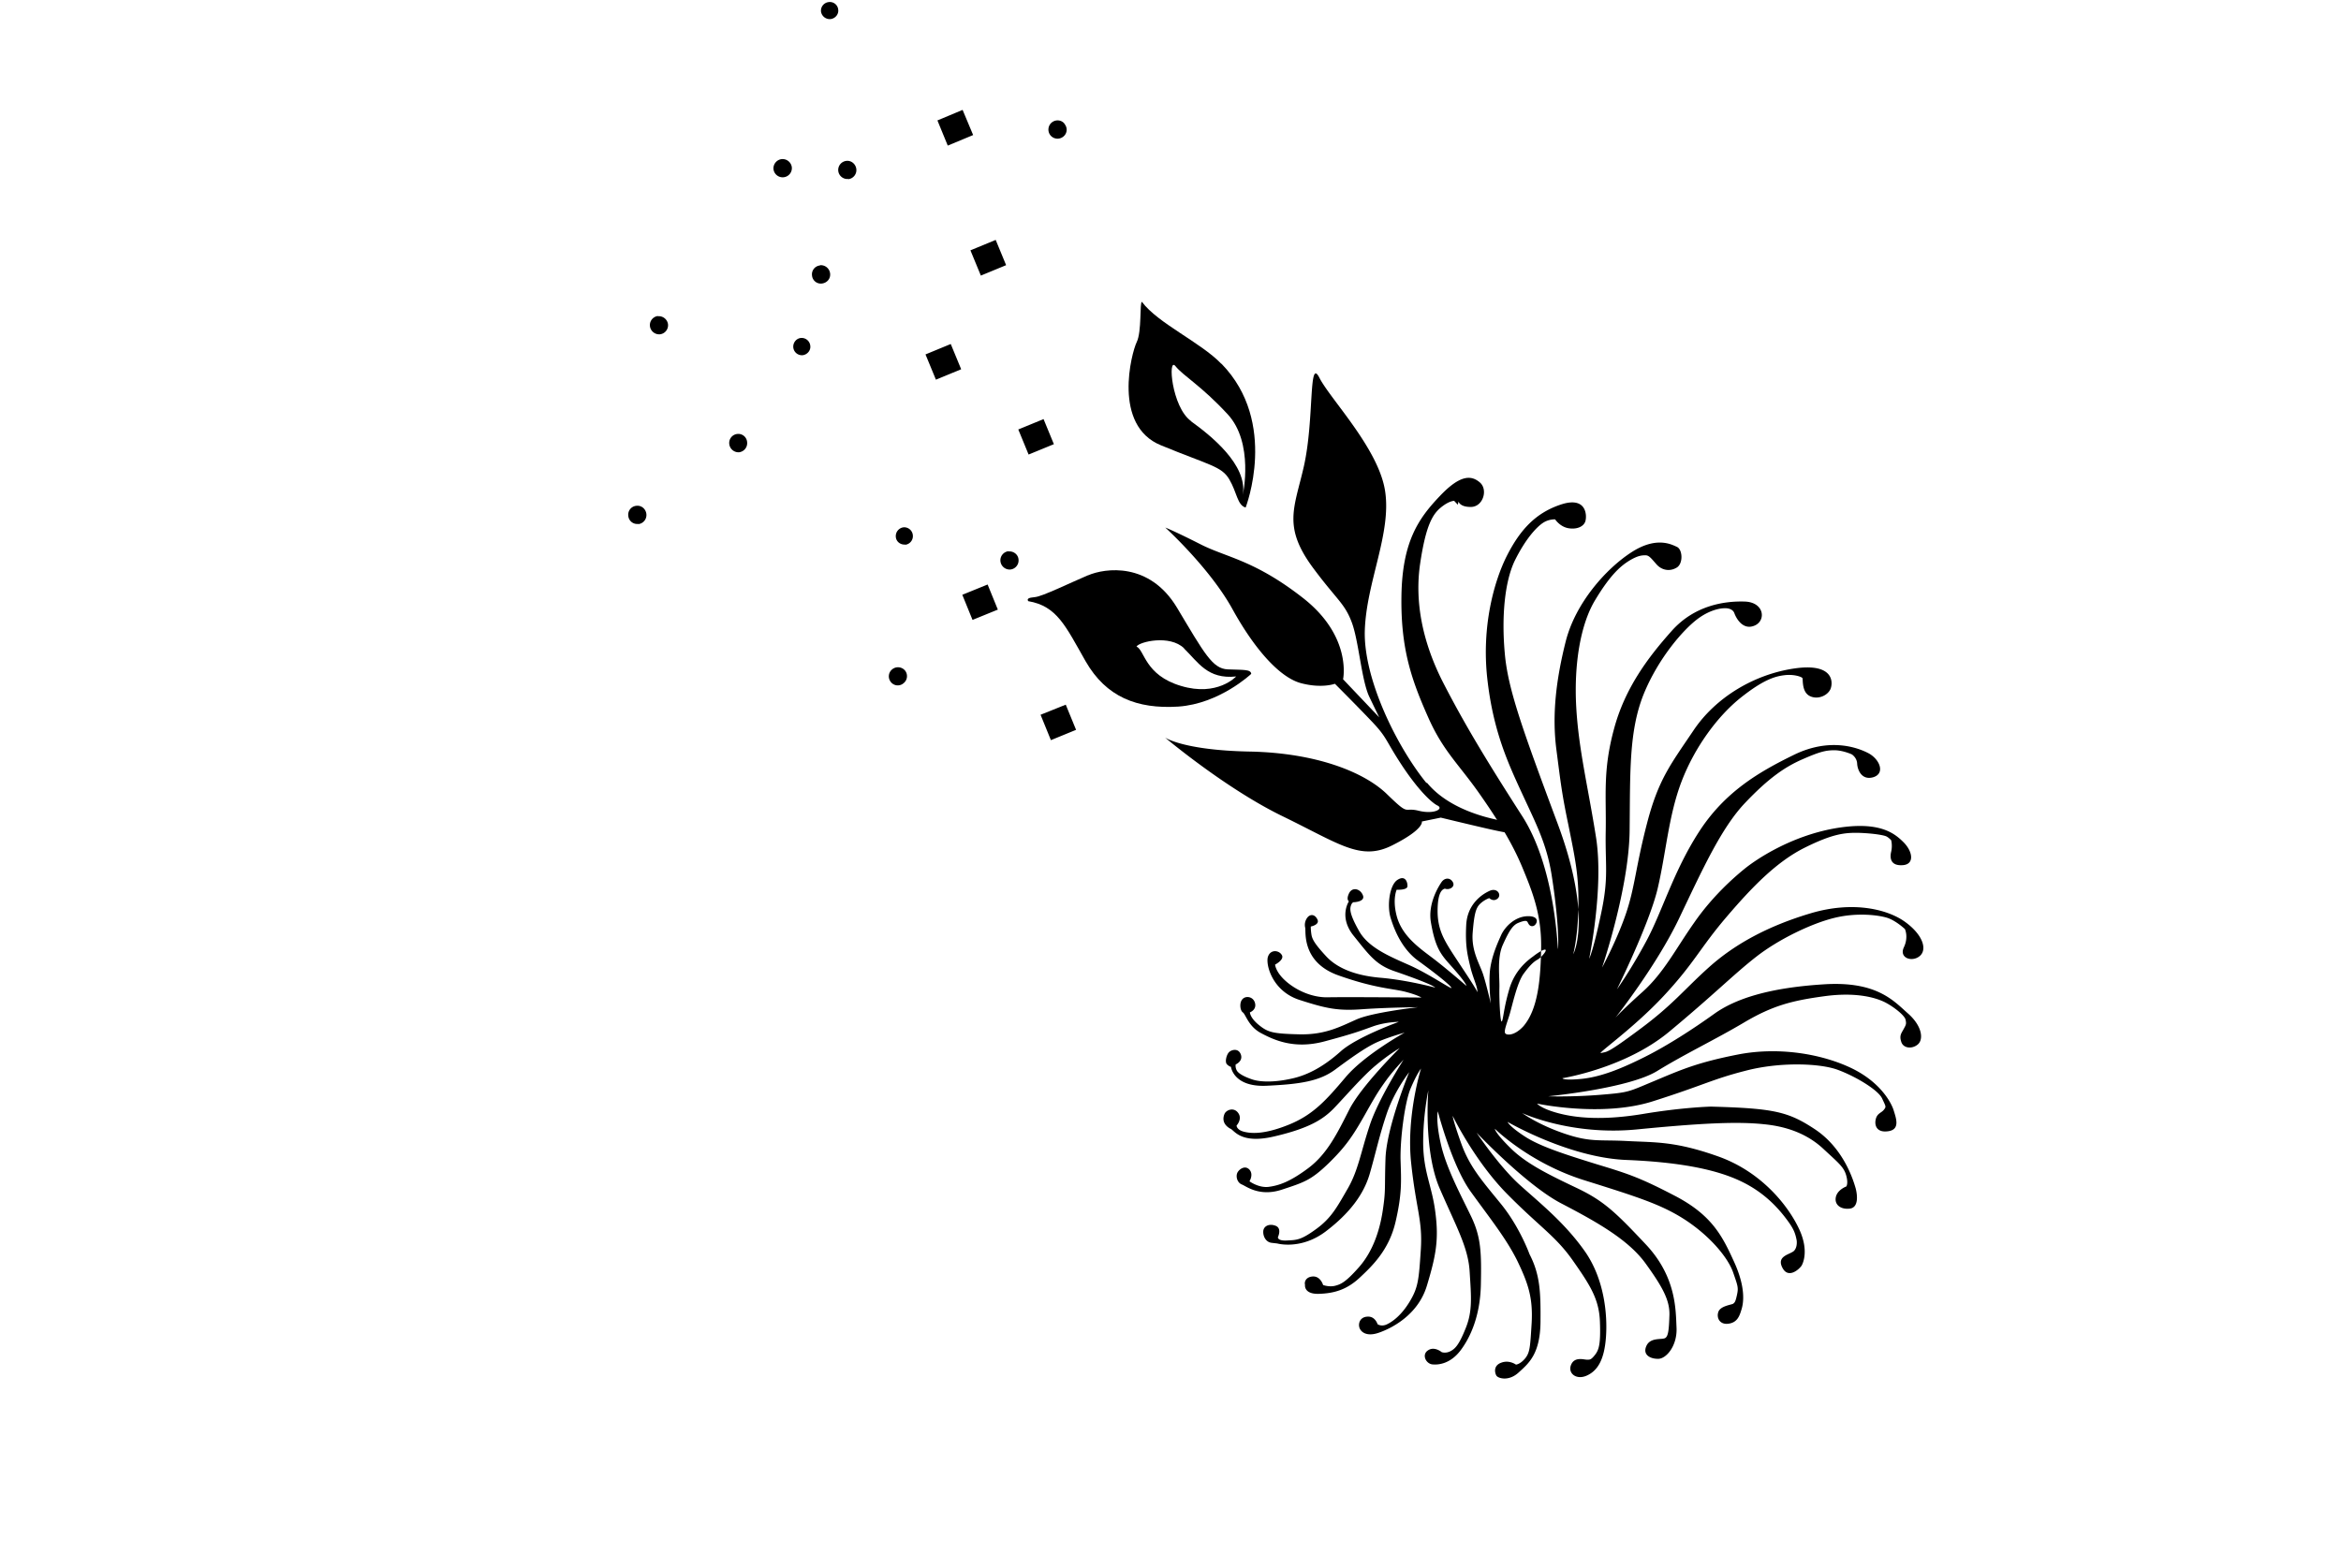 <svg xmlns="http://www.w3.org/2000/svg" width="197" height="132" fill="none"><g fill="#000" clip-path="url(#a)"><path fill-rule="evenodd" d="M122.734 42.217s.127.49 1.105.453c.978-.055 1.395-1.467.688-2.065-.706-.598-1.63-.688-3.387 1.177-1.775 1.866-3.134 3.822-3.206 8.369-.072 4.546.888 7.173 2.3 10.343 1.214 2.699 2.482 3.804 4.167 6.177 1.684 2.39 2.88 4.347 3.713 6.358.833 2.01 1.594 3.912 1.576 6.63-.036 2.734-.254 5.27-1.485 6.72-.761.833-1.431.778-1.54.597-.127-.199.163-.887.38-1.612.218-.743.634-2.68 1.178-3.405.543-.743.887-1.033 1.159-1.178.272-.145.761-.688.688-.815-.072-.127-.616.2-1.032.526-.417.307-1.54 1.104-2.029 2.77-.489 1.667-.507 2.61-.634 2.718-.127.127-.217-1.811-.199-2.771.036-.96-.218-2.555.29-3.678.507-1.123.815-1.648 1.304-1.847.489-.2.688-.2.761-.09.072.09.144.416.471.362.307-.055.688-.834-.399-.834s-1.938.87-2.264 1.558c-.308.688-.779 1.72-.942 2.898-.145 1.178.054 2.898.054 2.898s-.344-1.521-.634-2.427c-.29-.905-1.014-1.974-.887-3.55.126-1.576.271-2.083.634-2.427.362-.344.76-.471.76-.471s.345.344.707.036c.362-.326-.054-.96-.707-.634-.67.308-1.847 1.141-1.938 2.844-.09 1.703.091 2.482.326 3.46.218.978.634 1.739.616 2.21-.217-.49-1.54-2.41-2.21-3.46-.67-1.069-1.159-1.938-1.141-3.46.018-1.521.399-1.739.616-1.793.362.145.888-.145.67-.544-.217-.398-.688-.398-.96 0-.272.399-1.159 1.848-.887 3.388.344 2.01.778 2.626 1.521 3.46.743.833 1.395 1.593 1.467 1.883 0 0-1.413-1.231-2.572-2.137-1.159-.906-2.862-1.957-3.315-3.822-.344-1.377.018-2.138.018-2.138s.888.055.906-.29c.018-.344-.181-.96-.833-.543-.67.417-.888 2.12-.598 3.152.308 1.032.96 2.68 2.355 3.677 1.395 1.014 2.608 1.974 2.771 2.246.182.272-1.793-1.105-3.477-1.866-1.703-.76-3.569-1.503-4.348-3.007-.761-1.358-.724-1.775-.616-2.065.109-.29.254-.253.254-.253s.96-.036.743-.58c-.218-.561-.888-.724-1.16-.18-.271.543-.018.688-.018.688s-.887 1.304.399 2.898 1.847 2.427 3.405 2.97c1.576.544 3.242 1.16 3.46 1.395 0 0-2.301-.634-4.619-.833-2.301-.2-3.732-.906-4.565-1.811-.833-.906-1.159-1.359-1.232-1.812-.072-.47-.054-.688-.054-.688s.761-.145.562-.58c-.2-.435-.562-.489-.816-.217a1.01 1.01 0 0 0-.217.906c.073.29-.326 2.898 2.79 4.003 3.115 1.105 4.564 1.105 5.615 1.376 1.051.272 1.377.49 1.377.49s-6.558-.055-7.898-.019c-1.359.018-2.681-.616-3.532-1.376-.852-.761-.888-1.377-.888-1.377s.815-.417.562-.815c-.236-.399-.942-.49-1.16.145-.217.634.345 2.898 2.645 3.64 2.3.743 3.261.942 5.38.78 2.119-.145 4.583-.163 4.583-.163s-3.841.434-5.163 1.032c-1.322.58-2.608 1.304-4.818 1.25-2.21-.054-2.627-.163-3.387-.78-.761-.615-.761-1.068-.761-1.068s.561-.2.435-.76c-.127-.562-.761-.67-1.051-.363-.29.29-.217.96.018 1.123.254.181.471 1.178 1.522 1.74 1.05.56 2.771 1.394 5.343.706 2.572-.689 3.08-.906 4.148-1.287 1.069-.362 2.12-.362 2.12-.362s-3.533 1.268-4.891 2.482c-1.359 1.213-2.699 1.992-4.148 2.3-1.449.326-2.609.29-3.279.073-.652-.218-1.177-.49-1.322-.761-.145-.272-.091-.507-.091-.507s.634-.272.435-.834c-.199-.561-.779-.416-.996-.199-.218.218-.362.815-.181 1.015.199.199.344.217.344.217s.199 1.72 2.989 1.594c2.807-.127 4.456-.38 5.778-1.359 1.322-.978 2.554-1.865 3.514-2.3.96-.435 2.337-.815 2.337-.815s-3.388 1.866-4.982 3.768c-1.594 1.883-2.717 3.17-4.818 4.003-2.083.833-3.17.724-3.768.561-.579-.163-.579-.507-.579-.507s.507-.543.145-1.05c-.363-.526-1.015-.272-1.16.072-.145.344-.181.851.471 1.232.326.072.815 1.358 3.75.652 2.952-.689 4.076-1.45 4.927-2.3.851-.87 2.463-2.754 3.586-3.678 1.123-.942 2.011-1.449 2.011-1.449s-3.242 3.188-4.257 5.199c-1.014 2.01-1.865 3.731-3.441 4.909-1.576 1.177-2.5 1.467-3.351 1.575-.834.091-1.594-.47-1.594-.47s.362-.562 0-.979c-.381-.416-.906-.018-1.033.29-.127.326.018.815.399.96.362.145 1.467 1.051 3.351.435 1.865-.616 2.445-.779 3.93-2.21 1.468-1.43 2.065-2.337 3.062-4.094.996-1.775 1.195-2.065 1.793-2.898.598-.833 1.467-1.739 1.467-1.739s-2.119 3.297-2.844 5.507c-.742 2.21-.96 3.786-1.847 5.325-.888 1.54-1.377 2.482-2.645 3.406-1.286.942-1.648.942-2.463.978-.816.054-.779-.272-.779-.272s.362-.743-.182-.96c-.543-.217-1.032.018-1.05.471-.018.435.235.906.706.96l.471.054s1.975.562 4.058-.996c2.083-1.576 3.242-3.188 3.731-4.89.489-1.685.815-3.261 1.467-5.163.671-1.884 1.848-3.37 1.848-3.37s-1.884 4.566-1.992 7.228c-.091 2.645.036 2.645-.236 4.438-.272 1.793-.888 3.496-2.011 4.764-1.123 1.268-1.521 1.431-2.028 1.558-.507.109-.978-.073-.978-.073s-.236-.833-.979-.706c-.452.072-.615.417-.543.688 0 0-.127.797 1.159.761 1.286-.036 2.355-.344 3.442-1.358 1.087-1.015 2.481-2.355 3.025-4.728.543-2.355.471-3.406.417-5.108-.055-1.703.326-4.819.833-6.068.525-1.25.887-1.703.887-1.703s-1.25 3.985-.833 7.934c.417 3.949.978 4.818.815 7.318-.163 2.499-.217 3.17-.924 4.347-.706 1.177-1.467 1.721-1.938 1.938-.471.218-.779-.018-.779-.018s-.199-.67-.833-.634c-.634.018-.815.562-.688.942.127.362.616.761 1.612.417 1.014-.344 3.297-1.449 4.057-3.949.761-2.518 1.015-3.858.725-6.123-.272-2.264-.996-3.369-1.033-5.814-.018-2.464.435-4.529.435-4.529s-.435 5.054.96 8.278c1.395 3.225 2.409 4.964 2.518 7.029.127 2.065.254 3.296-.344 4.745-.58 1.45-.906 1.721-1.286 1.92-.399.2-.725.073-.725.073s-.616-.525-1.159-.145c-.543.362-.163 1.123.38 1.177.544.055 1.504-.072 2.337-1.141.833-1.087 1.685-2.898 1.739-5.579.054-2.681.018-3.985-.815-5.724-.833-1.739-2.065-4.003-2.536-6.032-.471-2.047-.272-2.825-.272-2.825s1.178 4.546 2.754 6.738c1.575 2.192 2.988 3.931 3.93 5.833.924 1.92 1.323 3.115 1.214 5.216-.127 2.083-.145 2.518-.562 3.025-.416.489-.76.508-.76.508s-.562-.417-1.232-.164c-.67.236-.562.834-.417 1.087.145.236 1.033.508 1.866-.253.833-.761 1.829-1.54 1.848-4.293.018-2.391-.019-3.931-.924-5.67 0 0-.815-2.282-2.409-4.239-1.594-1.956-2.627-3.115-3.333-5.071-.707-1.975-.725-2.337-.725-2.337s1.83 3.786 4.583 6.575c2.753 2.79 4.075 3.532 5.525 5.597 1.449 2.065 2.209 3.243 2.282 5.127.072 1.883-.073 2.391-.417 2.825-.344.435-.434.399-.688.399-.254 0-1.032-.272-1.322.435-.29.706.434 1.304 1.322.905.888-.398 1.467-1.286 1.612-3.206.145-1.902-.127-4.927-1.793-7.282-1.667-2.354-3.659-3.948-5.434-5.542-1.775-1.594-3.659-4.42-3.659-4.42s4.13 4.365 7.064 5.923c2.953 1.54 5.706 3.061 7.173 5.108 1.467 2.029 2.011 3.098 1.993 4.293-.037 1.214-.091 1.793-.344 1.956-.254.182-1.25-.09-1.594.671-.345.76.344 1.105 1.014 1.086.67-.018 1.594-1.105 1.521-2.626-.072-1.522-.018-4.275-2.59-7.01-2.554-2.717-3.55-3.677-5.851-4.764-2.282-1.087-4.22-2.029-5.542-3.351-1.323-1.304-1.305-1.612-1.305-1.612s2.899 2.88 7.518 4.329c4.619 1.449 6.629 2.083 8.658 3.442 2.011 1.358 3.424 3.079 3.858 4.274.417 1.196.471 1.323.344 1.921-.126.579-.181.652-.326.76-.144.091-1.032.181-1.231.652-.2.489.072 1.123.815 1.033.742-.091.942-.616 1.105-1.159.181-.544.398-1.812-.58-3.985-.978-2.156-1.829-3.931-4.891-5.561-3.079-1.612-4.057-1.92-6.684-2.717-2.626-.816-4.8-1.504-6.086-2.355-1.304-.852-1.431-1.214-1.431-1.214s5.181 3.025 10.035 3.206c4.873.2 7.735.906 9.564 1.775 1.812.852 2.989 2.047 3.804 3.116.652.851.797 1.214.924 1.866 0 0 .091.561-.217.887-.326.326-1.54.417-.96 1.468.489.887 1.376.108 1.594-.218 0 0 .706-1.105-.2-3.061-.905-1.956-3.151-4.818-6.792-6.122-3.659-1.305-5.326-1.178-7.681-1.305-2.354-.127-3.079.127-5.307-.634-2.228-.76-3.532-1.72-3.532-1.72s4.094 1.92 9.655 1.376c5.542-.543 8.495-.67 10.705-.435 2.21.218 3.84.978 5.054 2.138 1.231 1.141 1.648 1.467 1.847 2.155.199.689.018.942.018.942s-.76.272-.887.906c-.127.652.434 1.051 1.177.96.743-.091.652-1.105.489-1.721-.181-.616-.978-3.35-3.46-4.981-2.228-1.467-3.441-1.739-8.712-1.884 0 0-2.337.054-5.706.616-3.369.561-5.615.344-7.119-.054-1.503-.399-1.811-.816-1.811-.816s5.452 1.178 9.763-.199c4.329-1.376 4.963-1.847 7.807-2.572 2.844-.743 6.213-.634 7.735-.072 1.521.561 3.405 1.702 3.731 2.409.326.706.362.688.145.96s-.58.29-.688.833c-.109.543.145 1.123 1.105.96.96-.163.616-1.087.416-1.739-.199-.652-1.123-2.409-3.604-3.586-2.482-1.178-6.087-1.794-9.51-1.124-3.405.67-4.746 1.268-6.992 2.21-2.264.942-2.119.978-4.547 1.178-2.427.199-4.419.127-4.419.127s6.792-.653 9.183-2.138c2.391-1.467 4.855-2.626 7.3-4.076 2.446-1.449 4.094-1.847 6.757-2.21 2.644-.362 4.293.11 5.09.508.779.398 1.666 1.123 1.739 1.467.072.344.054.399-.145.76-.2.381-.399.562-.218 1.106.163.543.906.634 1.395.217.489-.417.38-1.54-.833-2.608-1.196-1.05-2.627-2.754-7.137-2.446-4.528.29-7.372 1.196-9.166 2.482-1.793 1.286-3.948 2.68-5.868 3.64-1.921.96-3.605 1.65-5.254 1.83-1.648.163-1.648-.054-1.648-.054s5.289-.833 9.003-3.93c3.731-3.098 5.434-4.837 7.318-6.304 1.884-1.468 4.637-2.79 6.557-3.26 1.92-.472 3.731-.236 4.474 0 .743.253 1.467.941 1.467.941s.326.67-.09 1.54c-.417.887.67 1.268 1.322.743.67-.544.29-1.776-1.159-2.844-1.449-1.087-4.402-1.848-8.025-.761-3.641 1.087-6.412 2.626-8.549 4.546-2.138 1.92-3.025 3.152-5.869 5.253-2.844 2.12-2.699 1.812-3.188 1.957-.489.145 2.644-2.01 5.235-4.782 2.59-2.772 3.079-4.058 5.289-6.648 2.21-2.59 4.257-4.692 6.629-5.869 2.373-1.177 3.388-1.268 4.638-1.232 1.249.055 1.992.2 2.191.29.2.09.417.326.417.326s.127.435 0 .978c-.127.544-.036 1.196.978 1.123 1.014-.072.833-1.159.073-1.92-.761-.76-2.029-1.83-5.797-1.177-3.749.67-6.63 2.626-7.59 3.405-.96.78-2.735 2.355-4.238 4.529-1.522 2.155-2.554 4.22-4.329 5.814-1.776 1.594-2.301 2.192-2.301 2.192s3.46-4.365 5.38-8.405c1.92-4.021 3.514-7.553 5.525-9.672 2.01-2.12 3.387-3.044 4.836-3.678 1.449-.634 1.956-.76 2.681-.76.724 0 1.467.344 1.467.344s.417.253.453.76c.018.508.362 1.468 1.377 1.16.996-.326.525-1.504-.417-2.01-.96-.508-3.297-1.323-6.267.126-2.971 1.45-5.815 3.116-7.989 6.467-2.155 3.332-3.097 6.702-4.437 9.201-1.341 2.5-2.482 4.076-2.482 4.076s2.663-5.38 3.405-8.387c.725-3.025.924-6.195 2.029-9.093 1.105-2.898 3.043-5.525 5-7.082 1.938-1.54 2.916-1.794 3.695-1.884.797-.09 1.431.145 1.485.253.054.091-.072 1.123.58 1.486.67.362 1.521 0 1.775-.562.235-.561.29-2.228-3.043-1.739-3.351.49-6.612 2.41-8.496 5.235-1.902 2.826-2.934 4.094-3.894 7.79-.96 3.676-1.015 5.397-1.793 7.661-.779 2.264-1.993 4.492-1.993 4.492s2.264-6.647 2.319-11.52c.054-4.854-.073-8.368 1.177-11.484 1.268-3.116 3.442-5.561 4.637-6.412 1.214-.87 2.174-.833 2.174-.833s.67-.055.833.434c.181.49.761 1.45 1.721 1.015.96-.435.779-1.957-.851-2.011-1.649-.054-4.221.29-6.159 2.481-1.938 2.174-3.931 4.783-4.855 8.279-.942 3.477-.634 5.597-.688 8.567-.054 2.971.272 3.859-.398 6.974-.653 3.116-.997 3.768-.997 3.768s1.25-5.96.58-10.216c-.67-4.257-1.467-7.39-1.667-10.995-.199-3.605.363-6.956 1.594-8.985 1.232-2.047 2.084-2.826 2.844-3.297.761-.47 1.123-.47 1.395-.47s.435.199.906.742c.471.544 1.159.634 1.721.29.561-.344.489-1.522.018-1.739-.471-.217-1.757-.906-3.859.471-2.119 1.377-4.691 4.257-5.506 7.5-.815 3.242-1.159 6.194-.779 9.11.38 2.935.453 3.66 1.014 6.358.544 2.7.888 4.257.834 6.83-.037 2.571-.435 4.02-.435 4.02s1.666-2.988-1.304-10.977c-2.971-7.97-4.203-11.375-4.456-14.382-.272-3.025-.018-5.995.851-7.789.888-1.793 1.793-2.771 2.319-3.133.507-.363 1.068-.326 1.068-.326s.399.615 1.105.742c.707.127 1.323-.127 1.449-.616.127-.489.073-2.083-2.065-1.376-2.137.706-3.441 2.137-4.546 4.31-1.105 2.193-2.138 5.996-1.649 10.362.489 4.383 1.739 7.082 2.917 9.636 1.177 2.554 2.083 4.257 2.499 6.902.417 2.644.598 4.963.544 6.086-.054 1.123 0-6.358-3.025-11.068s-4.837-7.716-6.63-11.194c-1.793-3.496-2.427-6.901-1.956-10.071.471-3.17 1.032-4.13 1.739-4.71.706-.58 1.123-.561 1.123-.561l.308.326.054-.272Z" clip-rule="evenodd"/><path d="M91.544 48.43c-1.45.615-3.822 1.775-4.438 1.83-.616.053-.688.162-.58.343 2.428.417 3.134 2.083 4.837 5.072 1.72 2.989 4.31 4.022 7.789 3.804 3.478-.235 6.14-2.753 6.14-2.753-.018-.399-.706-.326-1.974-.38-1.286-.055-1.956-1.323-4.275-5.2-2.319-3.858-6.05-3.332-7.481-2.716h-.018Zm8.097 6.158c1.195 1.16 1.974 2.609 4.383 2.355 0 0-1.576 1.721-4.637.797-3.061-.906-3.061-3.025-3.75-3.315.254-.416 2.808-1.014 4.004.145v.018ZM102.777 30.623c-1.739-1.811-5.344-3.405-6.684-5.217-.2.055 0 2.5-.435 3.388-.435.887-2.065 7.028 2.047 8.694 4.093 1.685 5.09 1.757 5.742 2.862.652 1.105.67 2.174 1.376 2.373 0 0 2.79-7.155-2.028-12.1h-.018Zm-2.554 4.818c-1.63-1.177-1.975-5.452-1.305-4.619.67.834 2.138 1.612 4.384 4.04 2.246 2.409 1.286 6.792 1.286 6.792.417-2.536-2.735-5.017-4.365-6.195v-.018Z"/><path d="M120.051 65.926c-2.499-3.06-5.343-8.821-5.198-12.897.145-4.075 2.264-8.15 1.702-11.72-.561-3.568-4.601-7.698-5.524-9.509-.924-1.811-.417 3.478-1.305 7.445-.797 3.514-1.811 5.072.779 8.568 1.975 2.662 2.627 2.952 3.225 4.51.615 1.558.833 4.981 1.521 6.376.67 1.395.815 1.685.815 1.685l-3.043-3.206s.779-3.569-3.333-6.811c-4.112-3.225-6.448-3.424-8.658-4.547-2.21-1.123-2.97-1.413-2.97-1.413s3.712 3.37 5.632 6.83c1.902 3.459 4.022 5.796 5.779 6.267 1.757.47 2.862.054 2.862.054s2.01 2.01 3.206 3.279c1.195 1.267 1.051 1.485 2.409 3.55 1.359 2.065 2.5 3.17 3.025 3.423.543.272-.29.761-1.594.435-1.322-.326-.706.507-2.645-1.377-1.92-1.883-5.995-3.496-11.574-3.604-5.58-.109-7.119-1.178-7.119-1.178s5.144 4.33 9.944 6.648c4.801 2.337 6.54 3.768 9.202 2.41 2.699-1.36 2.464-1.993 2.464-1.993l1.594-.326s2.083.507 3.894.924c1.812.416 2.482.47 2.482.47l.127-.941s-5.181-.345-7.681-3.406l-.018.054ZM76.183 45.838c-.399.036-.76-.235-.797-.633a.745.745 0 0 1 .634-.815.73.73 0 0 1 .796.652.731.731 0 0 1-.633.814v-.018ZM80.008 28.957l-2.125.877.877 2.126 2.125-.877-.877-2.126ZM89.685 59.316l.869 2.119-2.118.869-.87-2.137 2.119-.85ZM83.11 49.202l-2.13.866.86 2.114 2.13-.867-.86-2.113ZM84.878 46.419c.416-.037.796.253.833.67a.77.77 0 0 1-.67.85.784.784 0 0 1-.851-.688.77.77 0 0 1 .67-.85l.018.017ZM55.364 26.62a.783.783 0 0 1 .85.67.77.77 0 0 1-.67.85.784.784 0 0 1-.85-.687.77.77 0 0 1 .67-.851v.018ZM62.22 38.069a.784.784 0 0 1-.85-.688.76.76 0 0 1 .67-.851.744.744 0 0 1 .832.688.77.77 0 0 1-.67.85h.019ZM65.092 14.266a.787.787 0 0 1 .67-.87.787.787 0 0 1 .87.67.77.77 0 0 1-.67.852.774.774 0 0 1-.87-.67v.018ZM83.79 20.195l-2.126.877.877 2.126 2.126-.877-.877-2.126ZM69.904 1.605a.745.745 0 0 1-.815-.634.73.73 0 0 1 .652-.796.705.705 0 0 1 .796.633c.055.38-.235.743-.633.797ZM74.955 57.395a.739.739 0 0 0 1.068.127.759.759 0 0 0 .145-1.068.772.772 0 0 0-1.068-.127.756.756 0 0 0-.145 1.068ZM81.005 9.25l.887 2.118-2.136.888-.87-2.119 2.12-.887ZM89.588 10.426c-.253-.344-.742-.38-1.068-.126a.775.775 0 0 0-.127 1.086.77.77 0 0 0 1.069.127.738.738 0 0 0 .126-1.069v-.018ZM87.818 35.278l-2.127.874.868 2.11 2.127-.873-.868-2.11ZM53.706 44.1a.743.743 0 0 1-.833-.67.75.75 0 0 1 .67-.852c.435-.054.797.254.851.688a.77.77 0 0 1-.67.852l-.018-.019ZM71.392 15.064a.77.77 0 0 1-.85-.67.77.77 0 0 1 .67-.85c.416-.055.796.253.85.687a.77.77 0 0 1-.67.851v-.018ZM69.004 22.327a.784.784 0 0 1 .851.688c.055.435-.253.797-.688.851a.743.743 0 0 1-.833-.67.75.75 0 0 1 .67-.85v-.019ZM67.554 29.899a.73.73 0 0 1-.797-.652c-.036-.398.253-.76.634-.797a.73.73 0 0 1 .796.652c.055.38-.235.742-.633.797Z"/></g><defs><clipPath id="a"><path fill="#fff" d="M.266.156H196.78v131.01H.266z"/></clipPath></defs></svg>